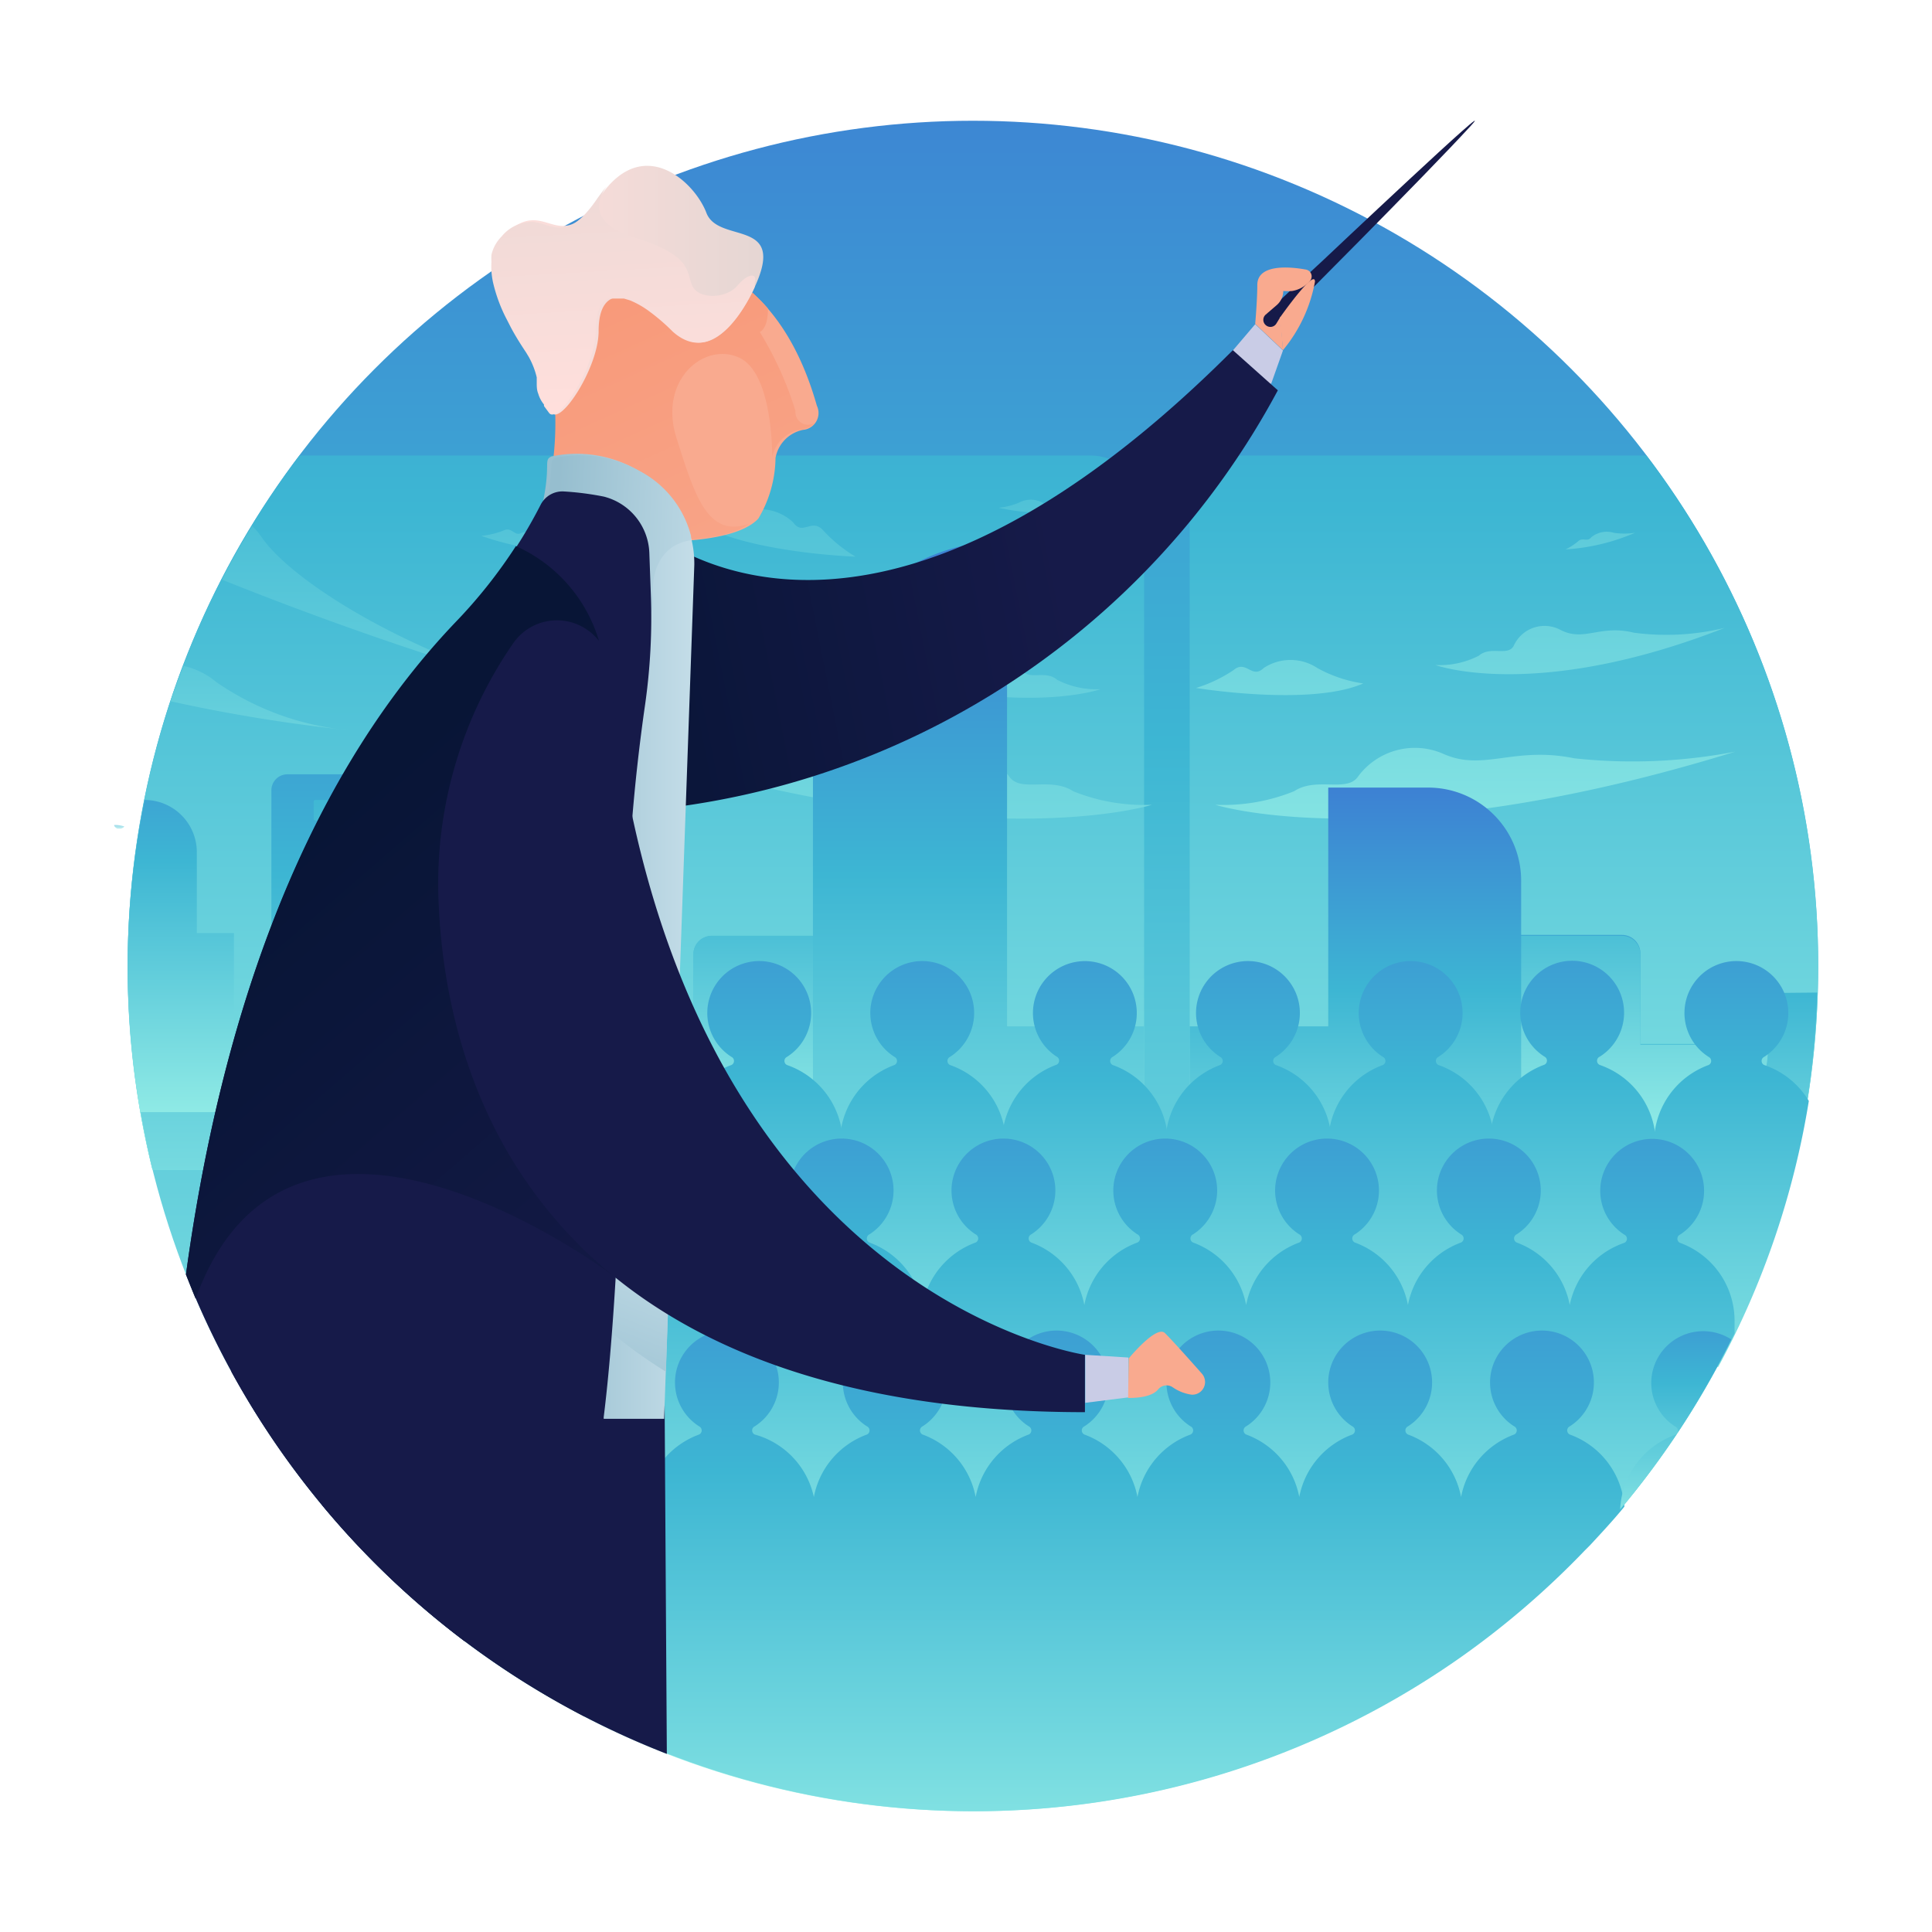 <svg xmlns="http://www.w3.org/2000/svg" xmlns:xlink="http://www.w3.org/1999/xlink" viewBox="0 0 64 64"><defs><style>.cls-1{isolation:isolate;}.cls-2{fill:url(#linear-gradient);}.cls-3{fill:url(#linear-gradient-2);}.cls-4{fill:url(#linear-gradient-3);}.cls-5{fill:url(#linear-gradient-4);}.cls-6{fill:url(#linear-gradient-5);}.cls-7{fill:url(#linear-gradient-6);}.cls-8{fill:url(#linear-gradient-7);}.cls-9{fill:url(#linear-gradient-8);}.cls-10{fill:url(#linear-gradient-9);}.cls-11{fill:url(#linear-gradient-10);}.cls-12{fill:url(#linear-gradient-11);}.cls-13{fill:url(#linear-gradient-12);}.cls-14{fill:url(#linear-gradient-13);}.cls-15{fill:url(#linear-gradient-14);}.cls-16{fill:url(#linear-gradient-15);}.cls-17{fill:url(#linear-gradient-16);}.cls-18{fill:url(#linear-gradient-17);}.cls-19{fill:url(#linear-gradient-18);}.cls-20{fill:url(#linear-gradient-19);}.cls-21{fill:url(#linear-gradient-20);}.cls-22{fill:url(#linear-gradient-21);}.cls-23{fill:url(#linear-gradient-22);}.cls-24{fill:url(#linear-gradient-23);}.cls-25{fill:url(#linear-gradient-24);}.cls-26{fill:url(#linear-gradient-30);}.cls-27{fill:url(#linear-gradient-31);}.cls-28{fill:url(#linear-gradient-32);}.cls-29{fill:url(#linear-gradient-33);}.cls-30{fill:url(#linear-gradient-34);}.cls-31{fill:url(#linear-gradient-35);}.cls-32{fill:url(#linear-gradient-36);}.cls-33{fill:url(#linear-gradient-37);}.cls-34{fill:url(#linear-gradient-38);}.cls-35{fill:url(#linear-gradient-39);}.cls-36{fill:url(#linear-gradient-40);}.cls-37{fill:url(#linear-gradient-41);}.cls-38{fill:url(#linear-gradient-42);}.cls-39{fill:url(#linear-gradient-43);}.cls-40{fill:url(#linear-gradient-44);}.cls-41{fill:url(#linear-gradient-45);}.cls-42{fill:url(#linear-gradient-46);}.cls-43{fill:url(#linear-gradient-47);}.cls-44{fill:url(#linear-gradient-48);}.cls-45{fill:url(#linear-gradient-49);}.cls-46{fill:url(#linear-gradient-50);}.cls-47{fill:url(#linear-gradient-51);}.cls-48{fill:url(#linear-gradient-52);}.cls-49{fill:url(#linear-gradient-53);}.cls-50{fill:url(#linear-gradient-54);}.cls-51{fill:url(#linear-gradient-55);}.cls-52{fill:url(#linear-gradient-56);}.cls-53{fill:url(#linear-gradient-57);}.cls-54{fill:url(#linear-gradient-58);}.cls-55{fill:url(#linear-gradient-59);}.cls-56{fill:url(#linear-gradient-60);}.cls-57{opacity:0.49;mix-blend-mode:color-burn;fill:url(#linear-gradient-61);}.cls-58{fill:url(#linear-gradient-62);}.cls-59{fill:url(#linear-gradient-63);}.cls-60{fill:url(#linear-gradient-64);}.cls-61{fill:url(#linear-gradient-65);}.cls-62{fill:url(#linear-gradient-66);}.cls-63{fill:url(#linear-gradient-67);}.cls-64{fill:url(#linear-gradient-68);}.cls-65{fill:url(#linear-gradient-69);}.cls-66{fill:url(#linear-gradient-70);}.cls-67{fill:url(#linear-gradient-71);}.cls-68{fill:url(#linear-gradient-72);}.cls-69{fill:#c9cce6;}.cls-70{fill:#f9aa8f;}.cls-71{fill:url(#linear-gradient-73);}.cls-72{fill:url(#linear-gradient-74);}.cls-73{fill:url(#linear-gradient-75);}.cls-74{fill:#161a49;}.cls-75{fill:url(#linear-gradient-76);}.cls-76{fill:url(#linear-gradient-77);}.cls-77{fill:url(#linear-gradient-78);}.cls-78{fill:url(#linear-gradient-79);}.cls-79{fill:url(#linear-gradient-80);}.cls-80{fill:url(#linear-gradient-81);}.cls-81{fill:url(#linear-gradient-82);}</style><linearGradient id="linear-gradient" x1="32.23" y1="58.33" x2="32.23" y2="-6.55" gradientUnits="userSpaceOnUse"><stop offset="0.02" stop-color="#97efe7"/><stop offset="0.52" stop-color="#3db6d3"/><stop offset="1" stop-color="#3d6fd3"/></linearGradient><linearGradient id="linear-gradient-2" x1="49.82" y1="48.18" x2="49.82" y2="-12.12" xlink:href="#linear-gradient"/><linearGradient id="linear-gradient-3" x1="1149.13" y1="32.88" x2="1149.13" y2="-12.13" gradientTransform="matrix(-1, 0, 0, 1, 1198, 0)" xlink:href="#linear-gradient"/><linearGradient id="linear-gradient-4" x1="1145.65" y1="32.88" x2="1145.65" y2="-12.13" gradientTransform="matrix(-1, 0, 0, 1, 1198, 0)" xlink:href="#linear-gradient"/><linearGradient id="linear-gradient-5" x1="1155.61" y1="32.88" x2="1155.61" y2="-12.13" gradientTransform="matrix(-1, 0, 0, 1, 1198, 0)" xlink:href="#linear-gradient"/><linearGradient id="linear-gradient-6" x1="1144.99" y1="32.88" x2="1144.99" y2="-12.14" gradientTransform="matrix(-1, 0, 0, 1, 1198, 0)" xlink:href="#linear-gradient"/><linearGradient id="linear-gradient-7" x1="49.81" y1="42.58" x2="49.81" y2="23.82" xlink:href="#linear-gradient"/><linearGradient id="linear-gradient-8" x1="1143.52" y1="38.48" x2="1143.52" y2="21.33" gradientTransform="matrix(-1, 0, 0, 1, 1198, 0)" xlink:href="#linear-gradient"/><linearGradient id="linear-gradient-9" x1="21.07" y1="48.18" x2="21.07" y2="-12.12" xlink:href="#linear-gradient"/><linearGradient id="linear-gradient-10" x1="11.95" y1="34.14" x2="11.95" y2="-3.72" xlink:href="#linear-gradient"/><linearGradient id="linear-gradient-11" x1="8.61" y1="31.54" x2="8.61" y2="5.06" xlink:href="#linear-gradient"/><linearGradient id="linear-gradient-12" x1="1168.46" y1="39.56" x2="1168.46" y2="-15.84" gradientTransform="matrix(-1, 0, 0, 1, 1198, 0)" xlink:href="#linear-gradient"/><linearGradient id="linear-gradient-13" x1="1166.35" y1="39.56" x2="1166.35" y2="-15.84" gradientTransform="matrix(-1, 0, 0, 1, 1198, 0)" xlink:href="#linear-gradient"/><linearGradient id="linear-gradient-14" x1="1172.36" y1="39.56" x2="1172.36" y2="-15.84" gradientTransform="matrix(-1, 0, 0, 1, 1198, 0)" xlink:href="#linear-gradient"/><linearGradient id="linear-gradient-15" x1="1180.46" y1="39.56" x2="1180.46" y2="-15.84" gradientTransform="matrix(-1, 0, 0, 1, 1198, 0)" xlink:href="#linear-gradient"/><linearGradient id="linear-gradient-16" x1="1181.67" y1="39.56" x2="1181.67" y2="-15.84" gradientTransform="matrix(-1, 0, 0, 1, 1198, 0)" xlink:href="#linear-gradient"/><linearGradient id="linear-gradient-17" x1="1163.73" y1="39.56" x2="1163.73" y2="-15.84" gradientTransform="matrix(-1, 0, 0, 1, 1198, 0)" xlink:href="#linear-gradient"/><linearGradient id="linear-gradient-18" x1="10.89" y1="38.06" x2="10.89" y2="19.74" xlink:href="#linear-gradient"/><linearGradient id="linear-gradient-19" x1="21.28" y1="45.06" x2="21.28" y2="14.19" xlink:href="#linear-gradient"/><linearGradient id="linear-gradient-20" x1="3756.56" y1="40.71" x2="3756.56" y2="12.64" gradientTransform="translate(-3745.83)" xlink:href="#linear-gradient"/><linearGradient id="linear-gradient-21" x1="3757.74" y1="40.71" x2="3757.74" y2="12.64" gradientTransform="translate(-3745.83)" xlink:href="#linear-gradient"/><linearGradient id="linear-gradient-22" x1="3758.91" y1="40.71" x2="3758.91" y2="12.64" gradientTransform="translate(-3745.83)" xlink:href="#linear-gradient"/><linearGradient id="linear-gradient-23" x1="3760.08" y1="40.71" x2="3760.08" y2="12.64" gradientTransform="translate(-3745.83)" xlink:href="#linear-gradient"/><linearGradient id="linear-gradient-24" x1="3761.26" y1="40.71" x2="3761.26" y2="12.64" gradientTransform="translate(-3745.83)" xlink:href="#linear-gradient"/><linearGradient id="linear-gradient-30" x1="3756.56" y1="40.71" x2="3756.56" y2="12.64" gradientTransform="translate(-3745.83)" xlink:href="#linear-gradient"/><linearGradient id="linear-gradient-31" x1="3757.74" y1="40.71" x2="3757.74" y2="12.64" gradientTransform="translate(-3745.83)" xlink:href="#linear-gradient"/><linearGradient id="linear-gradient-32" x1="3758.91" y1="40.71" x2="3758.91" y2="12.64" gradientTransform="translate(-3745.83)" xlink:href="#linear-gradient"/><linearGradient id="linear-gradient-33" x1="3760.08" y1="40.71" x2="3760.08" y2="12.64" gradientTransform="translate(-3745.83)" xlink:href="#linear-gradient"/><linearGradient id="linear-gradient-34" x1="3761.26" y1="40.71" x2="3761.26" y2="12.64" gradientTransform="translate(-3745.83)" xlink:href="#linear-gradient"/><linearGradient id="linear-gradient-35" x1="3756.56" y1="40.71" x2="3756.56" y2="12.64" gradientTransform="translate(-3745.83)" xlink:href="#linear-gradient"/><linearGradient id="linear-gradient-36" x1="3757.74" y1="40.71" x2="3757.74" y2="12.64" gradientTransform="translate(-3745.83)" xlink:href="#linear-gradient"/><linearGradient id="linear-gradient-37" x1="3758.91" y1="40.71" x2="3758.91" y2="12.64" gradientTransform="translate(-3745.83)" xlink:href="#linear-gradient"/><linearGradient id="linear-gradient-38" x1="3760.08" y1="40.71" x2="3760.08" y2="12.64" gradientTransform="translate(-3745.83)" xlink:href="#linear-gradient"/><linearGradient id="linear-gradient-39" x1="3761.26" y1="40.71" x2="3761.26" y2="12.64" gradientTransform="translate(-3745.83)" xlink:href="#linear-gradient"/><linearGradient id="linear-gradient-40" x1="3756.56" y1="40.71" x2="3756.56" y2="12.64" gradientTransform="translate(-3745.83)" xlink:href="#linear-gradient"/><linearGradient id="linear-gradient-41" x1="3757.74" y1="40.71" x2="3757.74" y2="12.64" gradientTransform="translate(-3745.83)" xlink:href="#linear-gradient"/><linearGradient id="linear-gradient-42" x1="3758.91" y1="40.71" x2="3758.91" y2="12.64" gradientTransform="translate(-3745.83)" xlink:href="#linear-gradient"/><linearGradient id="linear-gradient-43" x1="3760.08" y1="40.71" x2="3760.08" y2="12.64" gradientTransform="translate(-3745.83)" xlink:href="#linear-gradient"/><linearGradient id="linear-gradient-44" x1="3761.26" y1="40.71" x2="3761.26" y2="12.64" gradientTransform="translate(-3745.83)" xlink:href="#linear-gradient"/><linearGradient id="linear-gradient-45" x1="3756.56" y1="40.71" x2="3756.56" y2="12.64" gradientTransform="translate(-3745.83)" xlink:href="#linear-gradient"/><linearGradient id="linear-gradient-46" x1="3757.74" y1="40.71" x2="3757.74" y2="12.64" gradientTransform="translate(-3745.83)" xlink:href="#linear-gradient"/><linearGradient id="linear-gradient-47" x1="3758.91" y1="40.71" x2="3758.91" y2="12.64" gradientTransform="translate(-3745.83)" xlink:href="#linear-gradient"/><linearGradient id="linear-gradient-48" x1="3760.08" y1="40.71" x2="3760.08" y2="12.64" gradientTransform="translate(-3745.83)" xlink:href="#linear-gradient"/><linearGradient id="linear-gradient-49" x1="3761.26" y1="40.71" x2="3761.26" y2="12.64" gradientTransform="translate(-3745.83)" xlink:href="#linear-gradient"/><linearGradient id="linear-gradient-50" x1="3756.56" y1="40.71" x2="3756.56" y2="12.64" gradientTransform="translate(-3745.83)" xlink:href="#linear-gradient"/><linearGradient id="linear-gradient-51" x1="3757.74" y1="40.71" x2="3757.74" y2="12.64" gradientTransform="translate(-3745.83)" xlink:href="#linear-gradient"/><linearGradient id="linear-gradient-52" x1="3758.91" y1="40.71" x2="3758.91" y2="12.64" gradientTransform="translate(-3745.83)" xlink:href="#linear-gradient"/><linearGradient id="linear-gradient-53" x1="3760.08" y1="40.71" x2="3760.08" y2="12.64" gradientTransform="translate(-3745.83)" xlink:href="#linear-gradient"/><linearGradient id="linear-gradient-54" x1="3761.26" y1="40.71" x2="3761.26" y2="12.64" gradientTransform="translate(-3745.83)" xlink:href="#linear-gradient"/><linearGradient id="linear-gradient-55" x1="3756.56" y1="40.71" x2="3756.56" y2="12.64" gradientTransform="translate(-3745.83)" xlink:href="#linear-gradient"/><linearGradient id="linear-gradient-56" x1="3757.74" y1="40.71" x2="3757.74" y2="12.64" gradientTransform="translate(-3745.83)" xlink:href="#linear-gradient"/><linearGradient id="linear-gradient-57" x1="3758.91" y1="40.71" x2="3758.91" y2="12.64" gradientTransform="translate(-3745.83)" xlink:href="#linear-gradient"/><linearGradient id="linear-gradient-58" x1="3760.08" y1="40.71" x2="3760.08" y2="12.64" gradientTransform="translate(-3745.83)" xlink:href="#linear-gradient"/><linearGradient id="linear-gradient-59" x1="3761.26" y1="40.71" x2="3761.26" y2="12.64" gradientTransform="translate(-3745.83)" xlink:href="#linear-gradient"/><linearGradient id="linear-gradient-60" x1="3768.67" y1="38.48" x2="3768.67" y2="21.33" gradientTransform="translate(-3745.83)" xlink:href="#linear-gradient"/><linearGradient id="linear-gradient-61" x1="3749.75" y1="27.5" x2="3749.75" y2="27.18" gradientTransform="translate(-3745.83)" xlink:href="#linear-gradient"/><linearGradient id="linear-gradient-62" x1="25.13" y1="49.06" x2="25.13" y2="23.5" xlink:href="#linear-gradient"/><linearGradient id="linear-gradient-63" x1="30.53" y1="49.06" x2="30.53" y2="23.5" xlink:href="#linear-gradient"/><linearGradient id="linear-gradient-64" x1="35.92" y1="49.06" x2="35.92" y2="23.5" xlink:href="#linear-gradient"/><linearGradient id="linear-gradient-65" x1="41.32" y1="49.06" x2="41.32" y2="23.5" xlink:href="#linear-gradient"/><linearGradient id="linear-gradient-66" x1="46.71" y1="49.06" x2="46.71" y2="23.5" xlink:href="#linear-gradient"/><linearGradient id="linear-gradient-67" x1="52.11" y1="49.06" x2="52.11" y2="23.5" xlink:href="#linear-gradient"/><linearGradient id="linear-gradient-68" x1="57.31" y1="49.05" x2="57.31" y2="23.5" xlink:href="#linear-gradient"/><linearGradient id="linear-gradient-69" x1="22.34" y1="54.94" x2="22.34" y2="29.39" xlink:href="#linear-gradient"/><linearGradient id="linear-gradient-70" x1="41.23" y1="54.94" x2="41.23" y2="29.39" xlink:href="#linear-gradient"/><linearGradient id="linear-gradient-71" x1="37.53" y1="64.47" x2="37.53" y2="34.21" xlink:href="#linear-gradient"/><linearGradient id="linear-gradient-72" x1="55.51" y1="51.66" x2="55.51" y2="40.42" xlink:href="#linear-gradient"/><linearGradient id="linear-gradient-73" x1="26.47" y1="23.23" x2="16.09" y2="0.36" gradientUnits="userSpaceOnUse"><stop offset="0" stop-color="#f9aa8f"/><stop offset="1" stop-color="#f78e6b"/></linearGradient><linearGradient id="linear-gradient-74" x1="18.68" y1="21.78" x2="35.16" y2="18.48" gradientUnits="userSpaceOnUse"><stop offset="0" stop-color="#081536"/><stop offset="1" stop-color="#161a49"/></linearGradient><linearGradient id="linear-gradient-75" x1="10.67" y1="51.45" x2="21.81" y2="51.45" gradientUnits="userSpaceOnUse"><stop offset="0" stop-color="#161a49"/><stop offset="1" stop-color="#0c142d"/></linearGradient><linearGradient id="linear-gradient-76" x1="17.86" y1="31.01" x2="22.97" y2="31.01" gradientUnits="userSpaceOnUse"><stop offset="0" stop-color="#96becf"/><stop offset="1" stop-color="#c4dde8"/></linearGradient><linearGradient id="linear-gradient-77" x1="15.53" y1="45.38" x2="17.92" y2="39.31" xlink:href="#linear-gradient-76"/><linearGradient id="linear-gradient-78" x1="18.4" y1="17.89" x2="24.19" y2="18.19" xlink:href="#linear-gradient-76"/><linearGradient id="linear-gradient-79" x1="20.37" y1="33.9" x2="14.4" y2="39.79" gradientUnits="userSpaceOnUse"><stop offset="0" stop-color="#111741"/><stop offset="1" stop-color="#0c142d"/></linearGradient><linearGradient id="linear-gradient-80" x1="16.34" y1="9.63" x2="25.3" y2="9.63" gradientUnits="userSpaceOnUse"><stop offset="0" stop-color="#ffdfdc"/><stop offset="1" stop-color="#e5d6d3"/></linearGradient><linearGradient id="linear-gradient-81" x1="9.77" y1="27.87" x2="24.93" y2="45.35" xlink:href="#linear-gradient-74"/><linearGradient id="linear-gradient-82" x1="20.97" y1="13.4" x2="20.33" y2="1.93" xlink:href="#linear-gradient-80"/></defs><title>conducter</title><g class="cls-1"><g id="Layer_1" data-name="Layer 1"><circle class="cls-2" cx="32.23" cy="32" r="28"/><path class="cls-3" d="M60.23,32a27.87,27.87,0,0,0-5.69-16.91H41.19a1.78,1.78,0,0,0-1.78,1.78V38.74h20A28,28,0,0,0,60.23,32Z"/><path class="cls-4" d="M57.48,24.9a18,18,0,0,1-5.33.22c-2-.41-3,.44-4.32-.14a2.34,2.34,0,0,0-2.84.74c-.37.55-1.37,0-2.12.49a6.24,6.24,0,0,1-2.61.45S45.94,28.47,57.48,24.9Z"/><path class="cls-5" d="M57.13,20.8a8.23,8.23,0,0,1-3,.16c-1.13-.28-1.65.31-2.43-.09a1.12,1.12,0,0,0-1.55.51c-.18.38-.77,0-1.16.34a2.83,2.83,0,0,1-1.44.31S50.87,23.25,57.13,20.8Z"/><path class="cls-6" d="M39.62,22.79s3.78.62,5.54-.15a4.43,4.43,0,0,1-1.52-.51,1.61,1.61,0,0,0-1.78,0c-.39.38-.58-.29-1,.07A4.73,4.73,0,0,1,39.62,22.79Z"/><path class="cls-7" d="M51.86,18.2a6.85,6.85,0,0,0,2.3-.55,2.39,2.39,0,0,1-.7,0,.81.81,0,0,0-.75.15c-.12.16-.28,0-.42.12A1.92,1.92,0,0,1,51.86,18.2Z"/><path class="cls-8" d="M59.12,32.89a.55.55,0,0,0-.55.55v1.14H54.34v-3a.61.61,0,0,0-.61-.61H50.39V29.17a3.08,3.08,0,0,0-3.08-3.08H44V34H39.41v4.73h20a28.09,28.09,0,0,0,.79-5.85Z"/><path class="cls-9" d="M53.73,31a.61.61,0,0,1,.61.61v3h4.22v.15a2.68,2.68,0,0,1-2.68,2.73H54.06V36.35H50.39V31Z"/><path class="cls-10" d="M36.12,15.09H9.92A28,28,0,0,0,5.05,38.74H37.9V16.87A1.78,1.78,0,0,0,36.12,15.09Z"/><path class="cls-11" d="M16.56,22.43c-3.8-1.27-7-3.31-7.91-4.66a2.39,2.39,0,0,0-.3-.35c-.35.58-.69,1.17-1,1.78C12.58,21.3,16.56,22.43,16.56,22.43Z"/><path class="cls-12" d="M11.57,24.19a9.17,9.17,0,0,1-4.41-1.6,2.53,2.53,0,0,0-1.08-.53c-.15.39-.3.77-.43,1.17A52.81,52.81,0,0,0,11.57,24.19Z"/><path class="cls-13" d="M20.94,24.9a18,18,0,0,0,5.33.22c2-.41,3,.44,4.32-.14a2.34,2.34,0,0,1,2.84.74c.37.55,1.37,0,2.12.49a6.24,6.24,0,0,0,2.61.45S32.47,28.47,20.94,24.9Z"/><path class="cls-14" d="M26.88,21.6a8.22,8.22,0,0,0,3,.16c1.13-.28,1.65.31,2.43-.09a1.12,1.12,0,0,1,1.55.51c.18.38.77,0,1.16.34a2.83,2.83,0,0,0,1.44.31S33.14,24,26.88,21.6Z"/><path class="cls-15" d="M28.34,18.44s-3.83-.13-5.4-1.23A4.44,4.44,0,0,0,24.53,17a1.61,1.61,0,0,1,1.75.31c.31.45.62-.17,1,.27A4.73,4.73,0,0,0,28.34,18.44Z"/><path class="cls-16" d="M15.94,17.75a9.37,9.37,0,0,0,3.2.53,3.27,3.27,0,0,1-.86-.42,1.11,1.11,0,0,0-1-.21c-.23.14-.32-.21-.59-.08A2.62,2.62,0,0,1,15.94,17.75Z"/><path class="cls-17" d="M14.73,24.16a9.37,9.37,0,0,0,3.2.53,3.27,3.27,0,0,1-.86-.42,1.11,1.11,0,0,0-1-.21c-.23.14-.32-.21-.59-.08A2.62,2.62,0,0,1,14.73,24.16Z"/><path class="cls-18" d="M35.45,16.93a6.85,6.85,0,0,1-2.37-.11,2.39,2.39,0,0,0,.68-.17.81.81,0,0,1,.77,0c.15.14.26-.1.43,0A1.92,1.92,0,0,0,35.45,16.93Z"/><path class="cls-19" d="M7.75,34.91v-4H6.52V28.23A1.73,1.73,0,0,0,4.79,26.5a27.63,27.63,0,0,0,.26,12.24H17.54l-.35-3.84Z"/><path class="cls-20" d="M33.36,17.92h-.05a6.38,6.38,0,0,0-6.38,6.38V31H23.58a.61.61,0,0,0-.61.61v3H18.75V33.44a.55.55,0,0,0-.55-.55H17V26.18a.53.53,0,0,0-.53-.53H9.52a.53.53,0,0,0-.53.53V36.84H4.66c.11.64.24,1.28.39,1.9H37.9V34H33.36Z"/><rect class="cls-21" x="10.39" y="26.5" width="0.68" height="0.68" rx="0.05" ry="0.05"/><rect class="cls-22" x="11.56" y="26.5" width="0.68" height="0.68" rx="0.05" ry="0.05"/><rect class="cls-23" x="12.74" y="26.5" width="0.68" height="0.68" rx="0.05" ry="0.05"/><rect class="cls-24" x="13.91" y="26.5" width="0.68" height="0.68" rx="0.05" ry="0.05"/><rect class="cls-25" x="15.09" y="26.5" width="0.68" height="0.68" rx="0.05" ry="0.05"/><rect class="cls-21" x="10.39" y="27.74" width="0.68" height="0.68" rx="0.05" ry="0.05"/><rect class="cls-22" x="11.56" y="27.74" width="0.68" height="0.68" rx="0.05" ry="0.05"/><rect class="cls-23" x="12.74" y="27.74" width="0.68" height="0.68" rx="0.05" ry="0.05"/><rect class="cls-24" x="13.91" y="27.74" width="0.68" height="0.68" rx="0.05" ry="0.05"/><rect class="cls-25" x="15.09" y="27.74" width="0.68" height="0.68" rx="0.05" ry="0.05"/><rect class="cls-26" x="10.39" y="28.98" width="0.68" height="0.68" rx="0.05" ry="0.05"/><rect class="cls-27" x="11.56" y="28.98" width="0.68" height="0.68" rx="0.05" ry="0.05"/><rect class="cls-28" x="12.74" y="28.98" width="0.68" height="0.68" rx="0.05" ry="0.05"/><rect class="cls-29" x="13.91" y="28.98" width="0.68" height="0.68" rx="0.05" ry="0.05"/><rect class="cls-30" x="15.09" y="28.98" width="0.68" height="0.68" rx="0.05" ry="0.05"/><rect class="cls-31" x="10.39" y="30.21" width="0.68" height="0.68" rx="0.05" ry="0.05"/><rect class="cls-32" x="11.56" y="30.21" width="0.68" height="0.68" rx="0.05" ry="0.05"/><rect class="cls-33" x="12.74" y="30.21" width="0.68" height="0.68" rx="0.05" ry="0.05"/><rect class="cls-34" x="13.91" y="30.21" width="0.68" height="0.68" rx="0.05" ry="0.05"/><rect class="cls-35" x="15.09" y="30.21" width="0.68" height="0.68" rx="0.05" ry="0.05"/><rect class="cls-36" x="10.39" y="31.45" width="0.68" height="0.68" rx="0.05" ry="0.05"/><rect class="cls-37" x="11.56" y="31.45" width="0.68" height="0.68" rx="0.05" ry="0.05"/><rect class="cls-38" x="12.74" y="31.45" width="0.68" height="0.68" rx="0.05" ry="0.05"/><rect class="cls-39" x="13.91" y="31.45" width="0.68" height="0.68" rx="0.05" ry="0.05"/><rect class="cls-40" x="15.09" y="31.45" width="0.68" height="0.68" rx="0.05" ry="0.05"/><rect class="cls-41" x="10.39" y="32.69" width="0.68" height="0.68" rx="0.05" ry="0.05"/><rect class="cls-42" x="11.56" y="32.69" width="0.68" height="0.68" rx="0.05" ry="0.05"/><rect class="cls-43" x="12.74" y="32.69" width="0.68" height="0.68" rx="0.05" ry="0.05"/><rect class="cls-44" x="13.91" y="32.69" width="0.68" height="0.68" rx="0.05" ry="0.05"/><rect class="cls-45" x="15.09" y="32.69" width="0.68" height="0.68" rx="0.05" ry="0.05"/><rect class="cls-46" x="10.39" y="33.92" width="0.68" height="0.68" rx="0.05" ry="0.05"/><rect class="cls-47" x="11.56" y="33.92" width="0.68" height="0.68" rx="0.05" ry="0.05"/><rect class="cls-48" x="12.74" y="33.92" width="0.68" height="0.68" rx="0.05" ry="0.05"/><rect class="cls-49" x="13.91" y="33.92" width="0.68" height="0.68" rx="0.05" ry="0.05"/><rect class="cls-50" x="15.09" y="33.92" width="0.68" height="0.68" rx="0.05" ry="0.05"/><rect class="cls-51" x="10.39" y="35.16" width="0.68" height="0.68" rx="0.05" ry="0.05"/><rect class="cls-52" x="11.56" y="35.16" width="0.68" height="0.68" rx="0.05" ry="0.05"/><rect class="cls-53" x="12.74" y="35.16" width="0.68" height="0.68" rx="0.05" ry="0.05"/><rect class="cls-54" x="13.91" y="35.16" width="0.68" height="0.68" rx="0.05" ry="0.05"/><rect class="cls-55" x="15.09" y="35.16" width="0.68" height="0.68" rx="0.05" ry="0.05"/><path class="cls-56" d="M23.58,31a.61.61,0,0,0-.61.61v3H18.75v.15a2.68,2.68,0,0,0,2.68,2.73h1.82V36.35h3.68V31Z"/><path class="cls-57" d="M3.78,27.33s0,.07.11.12H4a.23.23,0,0,0,.12-.07A.9.9,0,0,0,3.78,27.33Z"/><path class="cls-58" d="M26.07,35.28a.15.15,0,0,1,0-.27,1.72,1.72,0,1,0-1.84,0,.15.15,0,0,1,0,.27,2.75,2.75,0,0,0-1.81,2.58v7.42h5.5V37.86A2.75,2.75,0,0,0,26.07,35.28Z"/><path class="cls-59" d="M31.47,35.28a.15.15,0,0,1,0-.27,1.72,1.72,0,1,0-1.84,0,.15.15,0,0,1,0,.27,2.75,2.75,0,0,0-1.81,2.58v7.42h5.5V37.86A2.75,2.75,0,0,0,31.47,35.28Z"/><path class="cls-60" d="M36.86,35.28a.15.15,0,0,1,0-.27A1.72,1.72,0,1,0,35,35a.15.15,0,0,1,0,.27,2.75,2.75,0,0,0-1.81,2.58v7.42h5.5V37.86A2.75,2.75,0,0,0,36.86,35.28Z"/><path class="cls-61" d="M42.26,35.28a.15.15,0,0,1,0-.27,1.72,1.72,0,1,0-1.84,0,.15.15,0,0,1,0,.27,2.75,2.75,0,0,0-1.81,2.58v7.42h5.5V37.86A2.75,2.75,0,0,0,42.26,35.28Z"/><path class="cls-62" d="M47.65,35.28a.15.15,0,0,1,0-.27,1.72,1.72,0,1,0-1.84,0,.15.15,0,0,1,0,.27A2.75,2.75,0,0,0,44,37.86v7.42h5.5V37.86A2.75,2.75,0,0,0,47.65,35.28Z"/><path class="cls-63" d="M53,35.28A.15.15,0,0,1,53,35a1.72,1.72,0,1,0-1.84,0,.15.15,0,0,1,0,.27,2.75,2.75,0,0,0-1.81,2.58v7.42h5.5V37.86A2.75,2.75,0,0,0,53,35.28Z"/><path class="cls-64" d="M58.44,35.28a.15.15,0,0,1,0-.27,1.72,1.72,0,1,0-1.84,0,.15.15,0,0,1,0,.27,2.75,2.75,0,0,0-1.81,2.58v7.42h2.13a27.8,27.8,0,0,0,3-8.81A2.75,2.75,0,0,0,58.44,35.28Z"/><path class="cls-65" d="M23.28,41.16a.15.15,0,0,1,0-.27,1.72,1.72,0,1,0-1.84,0,.15.15,0,0,1,0,.27,2.75,2.75,0,0,0-1.81,2.58v7.42h5.5V43.75A2.75,2.75,0,0,0,23.28,41.16Z"/><path class="cls-66" d="M57.46,43.75a2.75,2.75,0,0,0-1.81-2.58.15.15,0,0,1,0-.27,1.72,1.72,0,1,0-1.84,0,.15.15,0,0,1,0,.27A2.75,2.75,0,0,0,52,43.23a2.75,2.75,0,0,0-1.76-2.07.15.15,0,0,1,0-.27,1.72,1.72,0,1,0-1.84,0,.15.15,0,0,1,0,.27,2.75,2.75,0,0,0-1.76,2.07,2.75,2.75,0,0,0-1.76-2.07.15.15,0,0,1,0-.27,1.72,1.72,0,1,0-1.84,0,.15.15,0,0,1,0,.27,2.75,2.75,0,0,0-1.76,2.07,2.75,2.75,0,0,0-1.76-2.07.15.15,0,0,1,0-.27,1.72,1.72,0,1,0-1.84,0,.15.15,0,0,1,0,.27,2.75,2.75,0,0,0-1.76,2.07,2.75,2.75,0,0,0-1.76-2.07.15.15,0,0,1,0-.27,1.72,1.72,0,1,0-1.84,0,.15.15,0,0,1,0,.27,2.75,2.75,0,0,0-1.76,2.07,2.75,2.75,0,0,0-1.76-2.07.15.15,0,0,1,0-.27,1.72,1.72,0,1,0-1.84,0,.15.15,0,0,1,0,.27A2.75,2.75,0,0,0,25,43.75v7.42H52.63a28.05,28.05,0,0,0,4.83-7Z"/><path class="cls-67" d="M52,47.52a.15.15,0,0,1,0-.27,1.72,1.72,0,1,0-1.84,0,.15.15,0,0,1,0,.27,2.75,2.75,0,0,0-1.76,2.07,2.75,2.75,0,0,0-1.76-2.07.15.15,0,0,1,0-.27,1.72,1.72,0,1,0-1.84,0,.15.15,0,0,1,0,.27,2.75,2.75,0,0,0-1.76,2.07,2.75,2.75,0,0,0-1.76-2.07.15.15,0,0,1,0-.27,1.72,1.72,0,1,0-1.84,0,.15.15,0,0,1,0,.27,2.75,2.75,0,0,0-1.76,2.07,2.75,2.75,0,0,0-1.76-2.07.15.15,0,0,1,0-.27,1.72,1.72,0,1,0-1.84,0,.15.15,0,0,1,0,.27,2.75,2.75,0,0,0-1.76,2.07,2.75,2.75,0,0,0-1.76-2.07.15.15,0,0,1,0-.27,1.72,1.72,0,1,0-1.84,0,.15.15,0,0,1,0,.27,2.75,2.75,0,0,0-1.76,2.07A2.75,2.75,0,0,0,25,47.52a.15.15,0,0,1,0-.27,1.72,1.72,0,1,0-1.84,0,.15.15,0,0,1,0,.27,2.75,2.75,0,0,0-1.81,2.58v7.68a28,28,0,0,0,27.08-2.91h0a28.33,28.33,0,0,0,4.07-3.51l.17-.17c.39-.42.78-.84,1.14-1.28h0A2.75,2.75,0,0,0,52,47.52Z"/><path class="cls-68" d="M54.7,45.81a1.71,1.71,0,0,0,.8,1.45.15.15,0,0,1,0,.27A2.75,2.75,0,0,0,53.67,50a28,28,0,0,0,3.68-5.63,1.72,1.72,0,0,0-2.65,1.44Z"/><polygon id="_Path_" data-name="&lt;Path&gt;" class="cls-69" points="35.95 44.88 37.38 44.97 37.38 46.29 35.95 46.47 35.95 44.88"/><path id="_Path_2" data-name="&lt;Path&gt;" class="cls-70" d="M25.12,17.18c-1.27,1.36-7.24.51-7.24.51l.31-1.4a10.37,10.37,0,0,0,.17-3.61L17.89,9s7-3.21,9.17,4.44a.56.56,0,0,1-.46.8,1.16,1.16,0,0,0-.91.93A4,4,0,0,1,25.12,17.18Z"/><path class="cls-71" d="M26.6,14.22A.71.71,0,0,0,27,14a.42.42,0,0,1-.65-.39A11.37,11.37,0,0,0,25.17,11c.22-.13.27-.48.27-.78a5.62,5.62,0,0,0-.51-.52L19.79,9.2l-1,1.33-.48,1.76,0,.38a10.37,10.37,0,0,1-.09,3.25l2.59,2c1.52,0,3.22,0,4-.57-1.37.48-1.79-.92-2.4-2.84s.92-3.2,2.08-2.66,1.09,3.42,1.09,3.42h0l0-.13A1.16,1.16,0,0,1,26.6,14.22Z"/><path id="_Path_3" data-name="&lt;Path&gt;" class="cls-69" d="M40.84,11.61l.74-.87.92.87-.39,1.1S40.73,12.69,40.84,11.61Z"/><path id="_Path_4" data-name="&lt;Path&gt;" class="cls-72" d="M21.05,17.19s7,7.21,19.79-5.59l1.49,1.33a26.58,26.58,0,0,1-22.14,14Z"/><path class="cls-73" d="M10.67,49.86a28.11,28.11,0,0,0,8.69,7c1.45-5.07,2.46-9.2,2.46-10.82L11,47Z"/><path class="cls-74" d="M21.84,18.59l-3-1C5.53,29.65,7.55,43.26,7.55,43.26c0,.7,0,1.43.12,2.19A28.09,28.09,0,0,0,22.09,58.1Z"/><path id="_Path_5" data-name="&lt;Path&gt;" class="cls-75" d="M22,47H20s-3-25.41-2-30.44c.24-1.2,0-1.32.27-1.44a4,4,0,0,1,2.84.45A3.49,3.49,0,0,1,23,18.71Z"/><path class="cls-76" d="M17.91,22.61c.24,6.52,1.19,16,1.73,21a16,16,0,0,0,2.42,1.83l.39-11.41a36.83,36.83,0,0,1-2.24-9.95A1.76,1.76,0,0,0,17.91,22.61Z"/><path class="cls-77" d="M22.89,17.9v0l0-.15a3.37,3.37,0,0,0-1.67-2.13,4,4,0,0,0-2.84-.45c-.23.12,0,.24-.27,1.44a19,19,0,0,0-.21,3.31l.42.67s3.44,1.13,3.31-.74S22.88,17.9,22.89,17.9Z"/><path id="_Path_6" data-name="&lt;Path&gt;" class="cls-78" d="M15,29.08s.81,6.85,5.43,11.71l-.2,3.28S15,38.88,15,29.08Z"/><path id="_Path_7" data-name="&lt;Path&gt;" class="cls-74" d="M48.72,4.17c-1.51,1.65-6.3,6.44-6.3,6.44l-.35.36-.39-.36.73-.67.33-.31,1.08-1S49.83,2.95,48.72,4.17Z"/><path id="_Path_8" data-name="&lt;Path&gt;" class="cls-70" d="M43.26,8.93a.23.23,0,0,1,.14.37,1,1,0,0,1-.6.34,2.43,2.43,0,0,1-.29,0h0a.62.62,0,0,1-.22.47l-.36.31a.23.23,0,0,0,0,.35h0a.23.23,0,0,0,.35-.05l.14-.23.08,1.11-.92-.87s.07-.8.07-1.29C41.65,8.74,42.72,8.83,43.26,8.93Z"/><path id="_Path_9" data-name="&lt;Path&gt;" class="cls-70" d="M37.39,45s.92-1.12,1.2-.84.84.91,1.23,1.35a.42.42,0,0,1-.35.69,1.45,1.45,0,0,1-.63-.25.36.36,0,0,0-.47.07c-.12.15-.39.29-1,.29Z"/><path id="_Path_10" data-name="&lt;Path&gt;" class="cls-79" d="M17.94,13a3,3,0,0,0-.44-1.36c-.73-1.09-1.72-2.92-.78-3.86,1.38-1.38,1.74.85,3.15-1.25S23,6,23.4,7.05,26.07,7.2,25,9.51c0,0-1.24,2.84-2.62,1.46s-2.55-1.63-2.55,0c0,1.2-1.25,3.1-1.54,2.71A2,2,0,0,1,17.94,13Z"/><path class="cls-74" d="M20,16.45a9.66,9.66,0,0,0-1.32-.17.81.81,0,0,0-.77.44l0,0a16,16,0,0,1-2.74,3.84C9.71,26.25,7.22,34.45,6.16,42.22a28.08,28.08,0,0,0,9.23,12.15c1.63-1.71,3-3.17,3.69-3.84,1.28-1.27,1.59-12.9,1.66-19.11a62.12,62.12,0,0,1,.63-8.08,20.43,20.43,0,0,0,.19-3.65l-.05-1.38A2,2,0,0,0,20,16.45Z"/><path class="cls-80" d="M19.83,21.19a5,5,0,0,0-2.74-3.1,16.66,16.66,0,0,1-2,2.52C9.71,26.25,7.22,34.45,6.16,42.22c.11.27.21.54.32.8,3.21-8.85,13.89-.72,13.89-.72Z"/><path class="cls-74" d="M17,21.31h0a14,14,0,0,0-2.48,8.32c.24,8.16,5.12,17.15,21.42,17.15v-1.9s-13.77-2-15.74-22.75A1.76,1.76,0,0,0,17,21.31Z"/><path id="_Path_11" data-name="&lt;Path&gt;" class="cls-70" d="M42.5,11.6a4.93,4.93,0,0,0,1.06-2.27c0-.46-1.16,1.19-1.16,1.19Z"/><path class="cls-81" d="M25,9.51l0-.07h0l0-.08c.1-.3-.19-.35-.57.1s-1.3.46-1.5,0,0-1-1.91-1.59-.93-1.69-.86-1.77l-.17.2,0,0-.18.24h0c-.53.79-.91,1-1.26,1s-.6-.18-.93-.19a1.3,1.3,0,0,0-1,.48,1.26,1.26,0,0,0-.34.61,1.58,1.58,0,0,0,0,.23,2.45,2.45,0,0,0,.07.76,5.19,5.19,0,0,0,.39,1.06l.19.37c.16.3.34.58.5.82l.09.15a2.65,2.65,0,0,1,.26.67l0,.18c0,.12,0,.24.05.36a1,1,0,0,0,.19.36l0,.05.17.23c.29.39,1.54-1.51,1.54-2.71,0-.61.16-1,.44-1.08l.15,0h.17l.18,0,.2.06a3,3,0,0,1,.66.38,6.56,6.56,0,0,1,.75.65C23.8,12.35,25,9.51,25,9.51Z"/></g></g></svg>